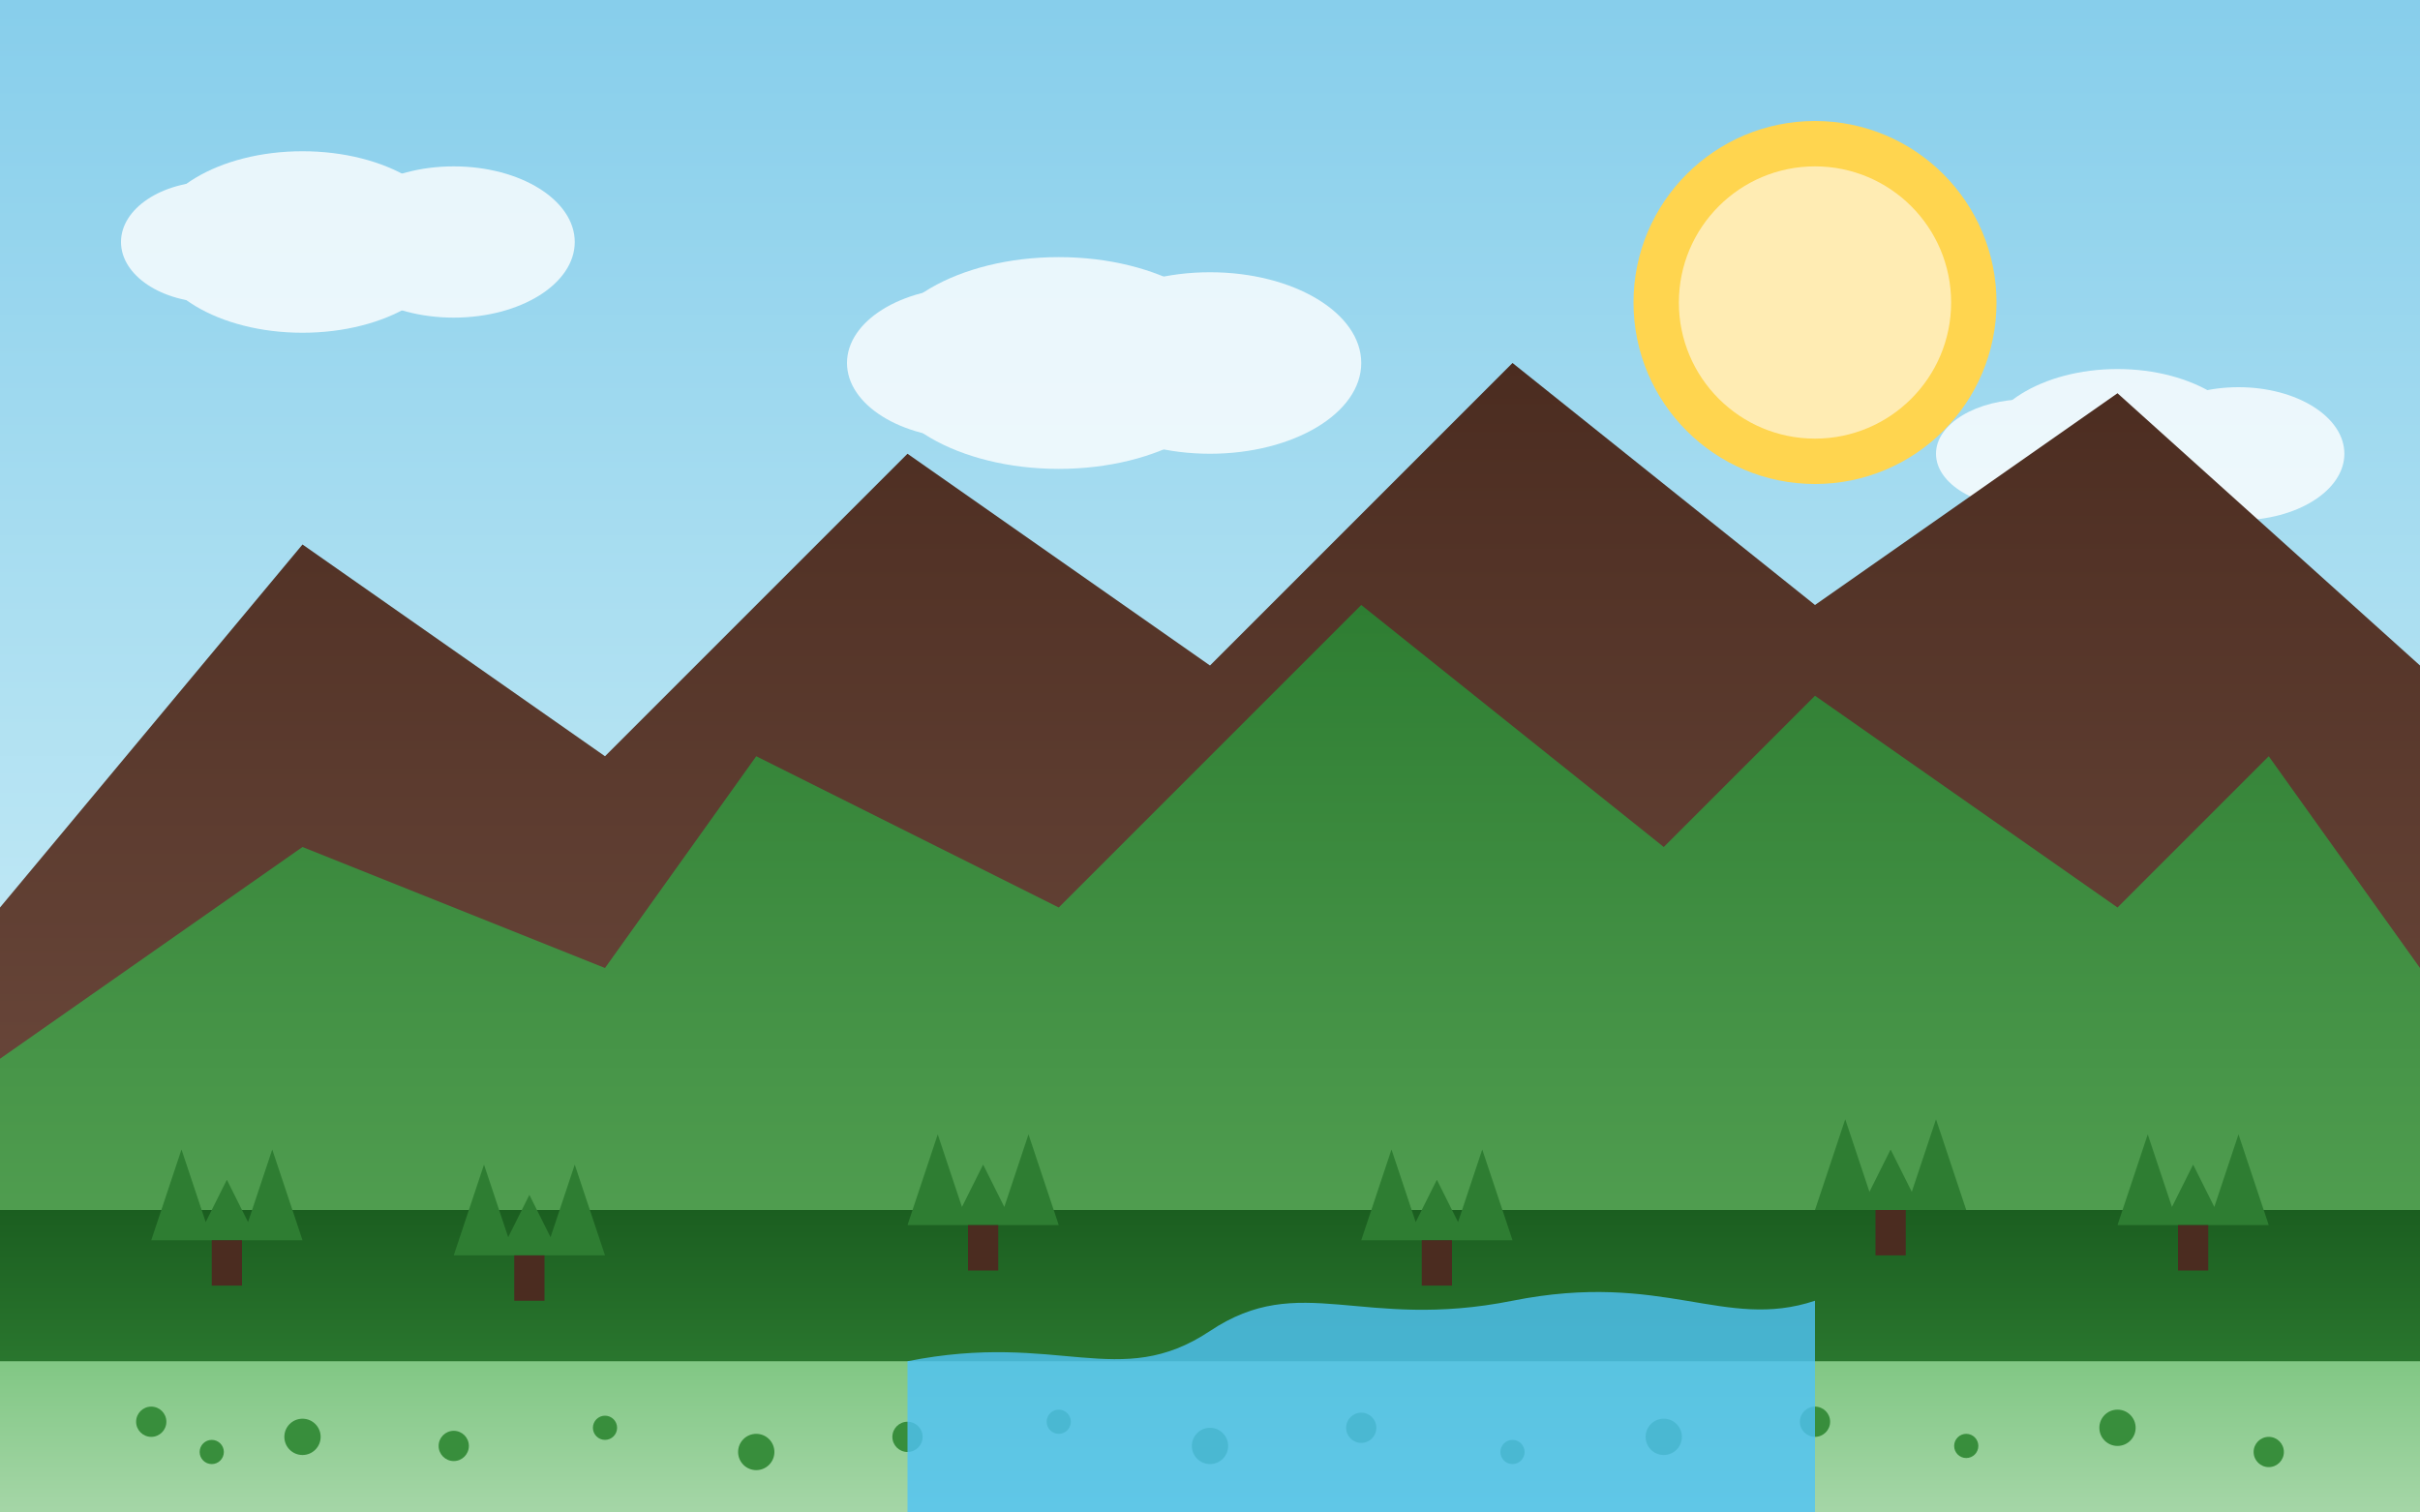 <svg xmlns="http://www.w3.org/2000/svg" width="800" height="500" viewBox="0 0 800 500">
  <rect x="0" y="0" width="800" height="500" fill="#808080" stroke="none"/>
  <defs>
    <linearGradient id="skyGradient" x1="0%" y1="0%" x2="0%" y2="100%">
      <stop offset="0%" stop-color="#87CEEB" />
      <stop offset="100%" stop-color="#E0F7FA" />
    </linearGradient>
    <linearGradient id="mountainGradient1" x1="0%" y1="0%" x2="0%" y2="100%">
      <stop offset="0%" stop-color="#4B2C20" />
      <stop offset="100%" stop-color="#795548" />
    </linearGradient>
    <linearGradient id="mountainGradient2" x1="0%" y1="0%" x2="0%" y2="100%">
      <stop offset="0%" stop-color="#2E7D32" />
      <stop offset="100%" stop-color="#60AD5E" />
    </linearGradient>
    <linearGradient id="forestGradient" x1="0%" y1="0%" x2="0%" y2="100%">
      <stop offset="0%" stop-color="#1B5E20" />
      <stop offset="100%" stop-color="#388E3C" />
    </linearGradient>
    <linearGradient id="meadowGradient" x1="0%" y1="0%" x2="0%" y2="100%">
      <stop offset="0%" stop-color="#81C784" />
      <stop offset="100%" stop-color="#A5D6A7" />
    </linearGradient>
  </defs>
  
  <!-- Sky Background -->
  <rect width="800" height="500" fill="url(#skyGradient)" />
  
  <!-- Sun -->
  <circle cx="600" cy="100" r="60" fill="#FFD54F" />
  <circle cx="600" cy="100" r="45" fill="#FFECB3" />
  
  <!-- Clouds -->
  <g fill="#FFFFFF" opacity="0.8">
    <ellipse cx="100" cy="80" rx="50" ry="30" />
    <ellipse cx="150" cy="80" rx="40" ry="25" />
    <ellipse cx="70" cy="80" rx="30" ry="20" />
    
    <ellipse cx="350" cy="120" rx="60" ry="35" />
    <ellipse cx="400" cy="120" rx="50" ry="30" />
    <ellipse cx="320" cy="120" rx="40" ry="25" />
    
    <ellipse cx="700" cy="150" rx="45" ry="28" />
    <ellipse cx="740" cy="150" rx="35" ry="22" />
    <ellipse cx="670" cy="150" rx="30" ry="18" />
  </g>
  
  <!-- Mountain Background -->
  <path d="M0,300 L100,180 L200,250 L300,150 L400,220 L500,120 L600,200 L700,130 L800,220 L800,500 L0,500 Z" fill="url(#mountainGradient1)" />
  
  <!-- Mountain Foreground -->
  <path d="M0,350 L100,280 L200,320 L250,250 L350,300 L450,200 L550,280 L600,230 L700,300 L750,250 L800,320 L800,500 L0,500 Z" fill="url(#mountainGradient2)" />
  
  <!-- Forest -->
  <path d="M0,400 L800,400 L800,500 L0,500 Z" fill="url(#forestGradient)" />
  
  <!-- Meadow -->
  <path d="M0,450 L800,450 L800,500 L0,500 Z" fill="url(#meadowGradient)" />
  
  <!-- Trees -->
  <g>
    <!-- Tree Group 1 -->
    <path d="M50,410 L60,380 L70,410 L65,410 L75,390 L85,410 L80,410 L90,380 L100,410 Z" fill="#2E7D32" />
    <rect x="70" y="410" width="10" height="15" fill="#4B2C20" />
    
    <!-- Tree Group 2 -->
    <path d="M150,415 L160,385 L170,415 L165,415 L175,395 L185,415 L180,415 L190,385 L200,415 Z" fill="#2E7D32" />
    <rect x="170" y="415" width="10" height="15" fill="#4B2C20" />
    
    <!-- Tree Group 3 -->
    <path d="M300,405 L310,375 L320,405 L315,405 L325,385 L335,405 L330,405 L340,375 L350,405 Z" fill="#2E7D32" />
    <rect x="320" y="405" width="10" height="15" fill="#4B2C20" />
    
    <!-- Tree Group 4 -->
    <path d="M450,410 L460,380 L470,410 L465,410 L475,390 L485,410 L480,410 L490,380 L500,410 Z" fill="#2E7D32" />
    <rect x="470" y="410" width="10" height="15" fill="#4B2C20" />
    
    <!-- Tree Group 5 -->
    <path d="M600,400 L610,370 L620,400 L615,400 L625,380 L635,400 L630,400 L640,370 L650,400 Z" fill="#2E7D32" />
    <rect x="620" y="400" width="10" height="15" fill="#4B2C20" />
    
    <!-- Tree Group 6 -->
    <path d="M700,405 L710,375 L720,405 L715,405 L725,385 L735,405 L730,405 L740,375 L750,405 Z" fill="#2E7D32" />
    <rect x="720" y="405" width="10" height="15" fill="#4B2C20" />
  </g>
  
  <!-- Small Plants in Meadow -->
  <g fill="#388E3C">
    <circle cx="50" cy="470" r="5" />
    <circle cx="70" cy="480" r="4" />
    <circle cx="100" cy="475" r="6" />
    <circle cx="150" cy="478" r="5" />
    <circle cx="200" cy="472" r="4" />
    <circle cx="250" cy="480" r="6" />
    <circle cx="300" cy="475" r="5" />
    <circle cx="350" cy="470" r="4" />
    <circle cx="400" cy="478" r="6" />
    <circle cx="450" cy="472" r="5" />
    <circle cx="500" cy="480" r="4" />
    <circle cx="550" cy="475" r="6" />
    <circle cx="600" cy="470" r="5" />
    <circle cx="650" cy="478" r="4" />
    <circle cx="700" cy="472" r="6" />
    <circle cx="750" cy="480" r="5" />
  </g>
  
  <!-- River -->
  <path d="M300,450 C350,440 370,460 400,440 C430,420 450,440 500,430 C550,420 570,440 600,430 L600,500 L300,500 Z" fill="#4FC3F7" opacity="0.8" />
</svg>
